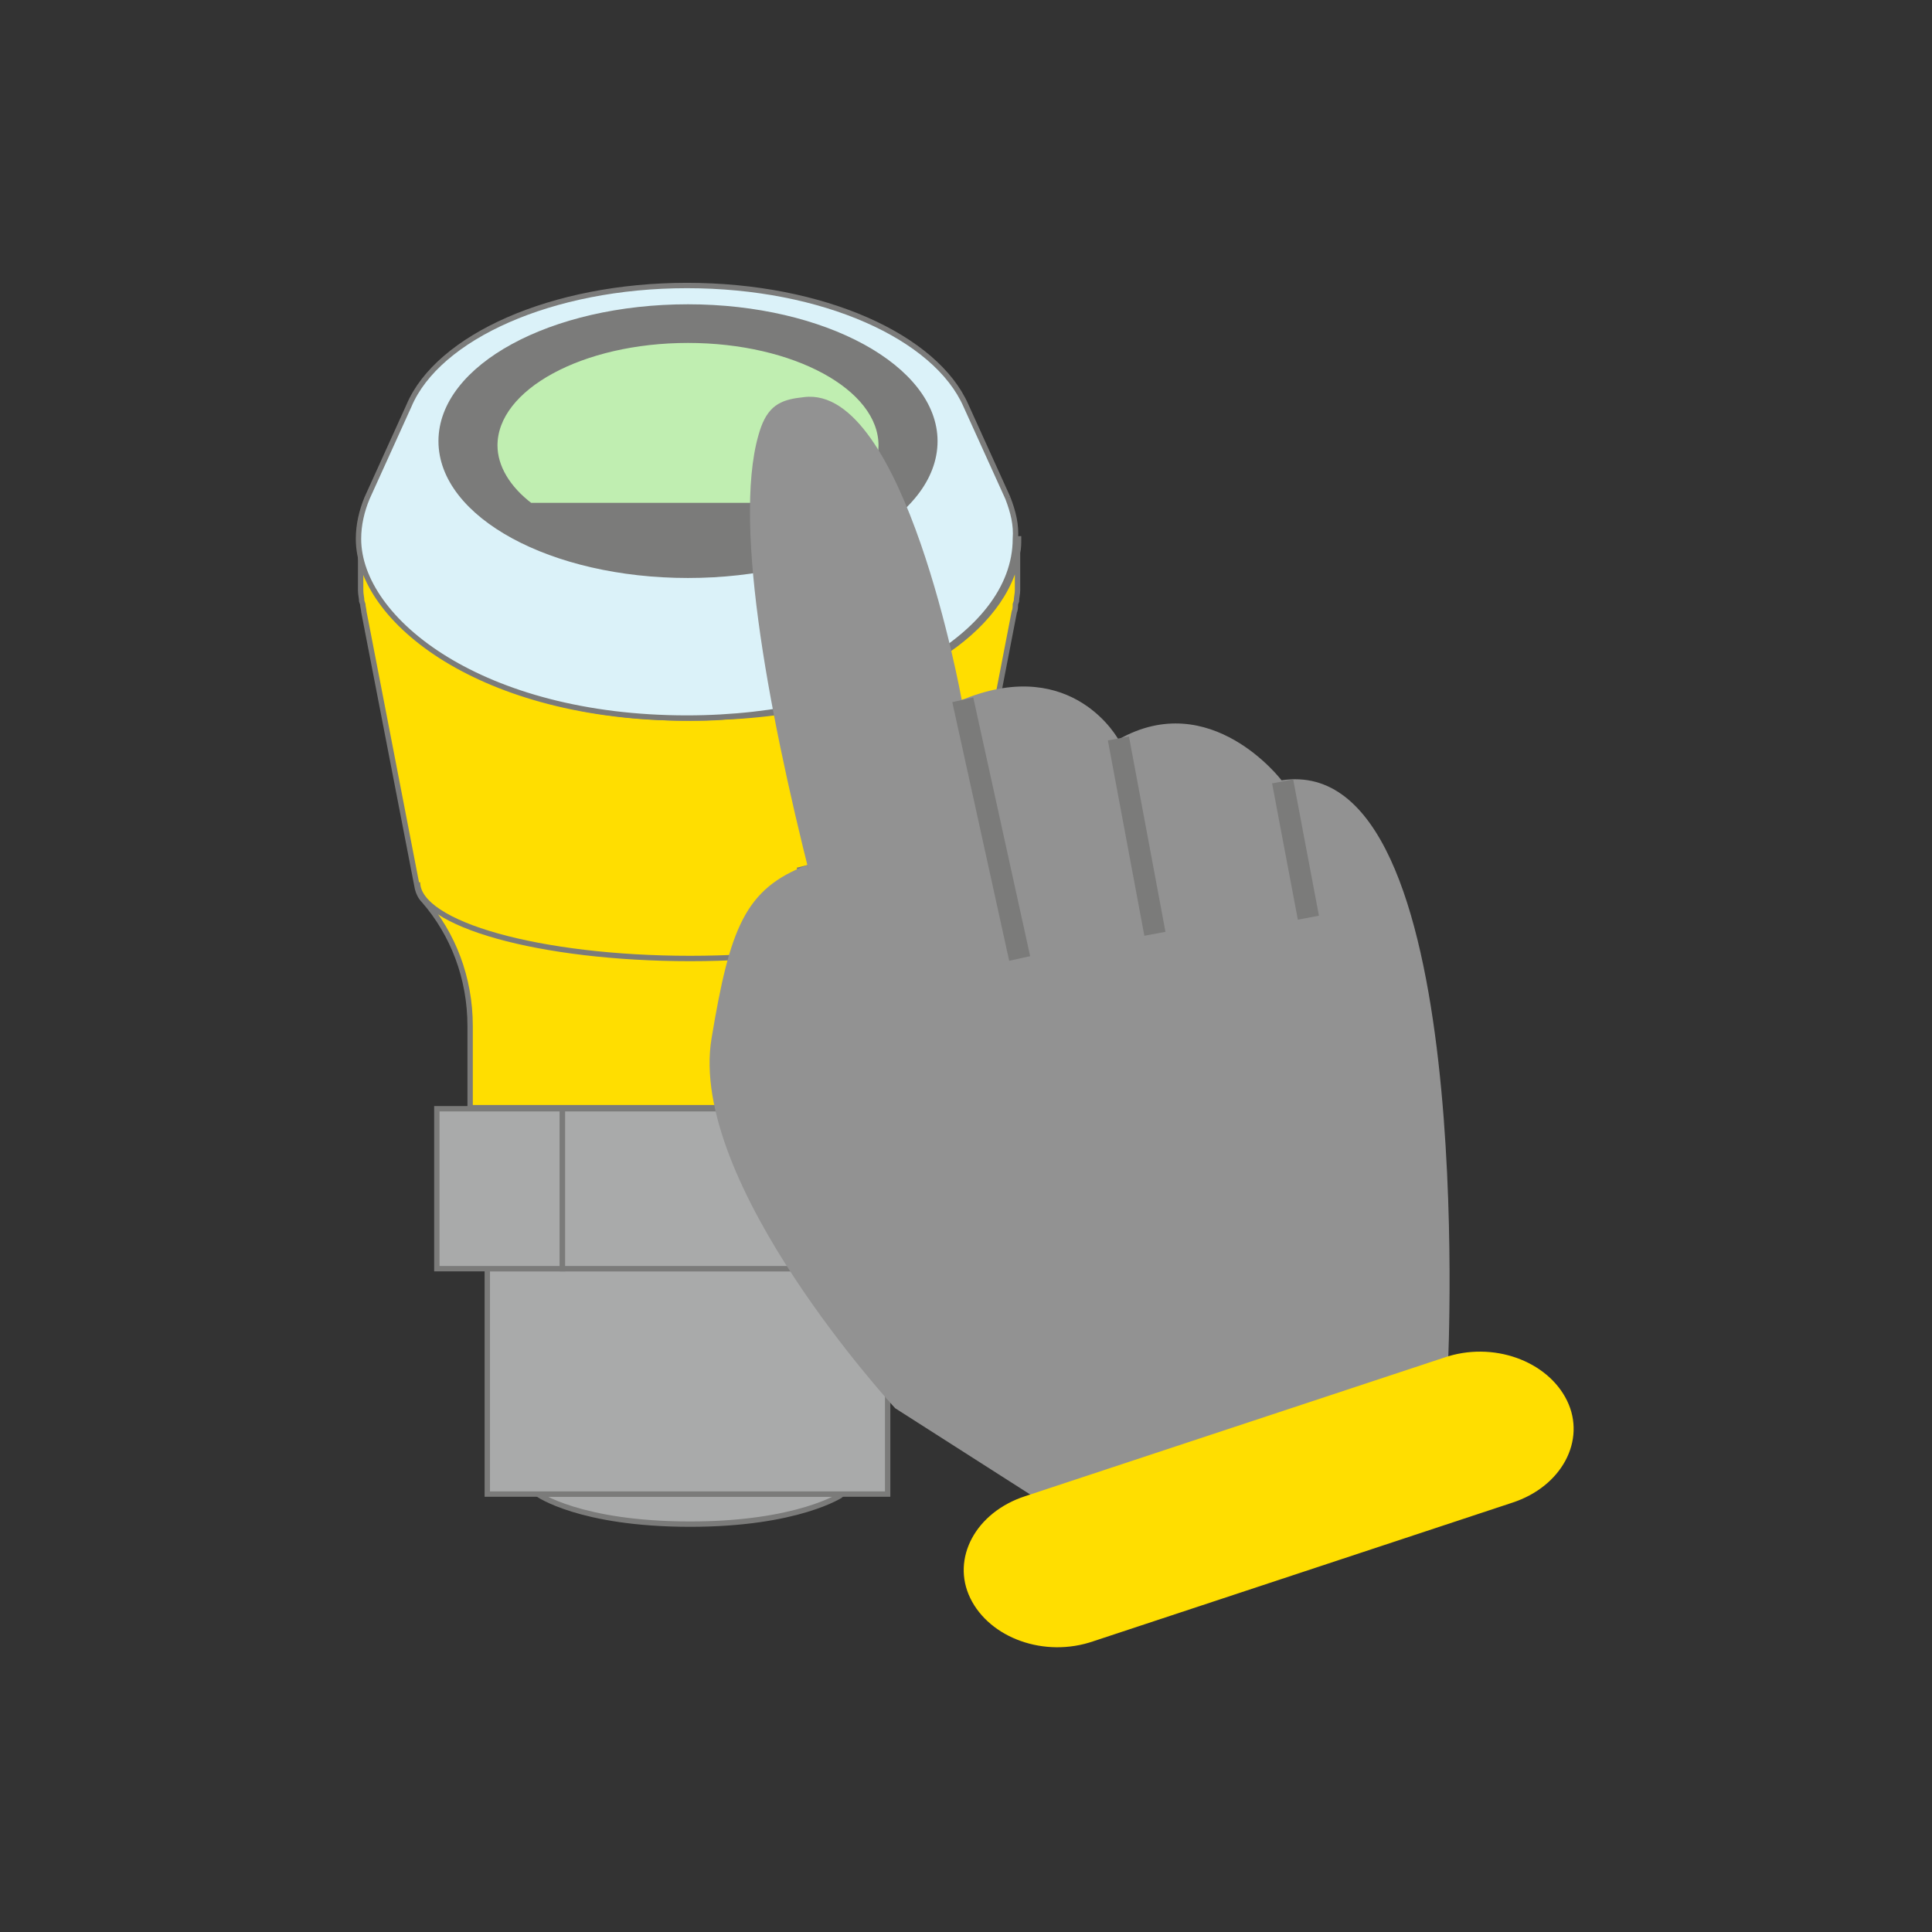 <?xml version="1.0" encoding="utf-8"?>
<!-- Generator: Adobe Illustrator 28.3.0, SVG Export Plug-In . SVG Version: 6.00 Build 0)  -->
<svg version="1.1" id="Ebene_2_00000024698607910195449460000001592077853101309862_"
	 xmlns="http://www.w3.org/2000/svg" xmlns:xlink="http://www.w3.org/1999/xlink" x="0px" y="0px" viewBox="0 0 180 180"
	 style="enable-background:new 0 0 180 180;" xml:space="preserve">
<rect x="0" y="0" width="180" height="180" fill="#333333" stroke="none"/>
<style type="text/css">
	.st0{fill:#FFDE00;stroke:#7B7B7A;stroke-width:0.5;stroke-miterlimit:10;}
	.st1{fill:#A9AAAA;stroke:#7B7B7A;stroke-width:0.5;stroke-miterlimit:10;}
	.st2{fill:#7B7B7A;stroke:#7B7B7A;stroke-width:0.5;stroke-miterlimit:10;}
	.st3{fill:#DBF2F9;stroke:#7B7B7A;stroke-width:0.5;stroke-miterlimit:10;}
	.st4{fill:#C0EEB1;stroke:#7B7B7A;stroke-width:0.5;stroke-miterlimit:10;}
	.st5{fill:none;stroke:#7B7B7A;stroke-width:0.5;stroke-miterlimit:10;}
	.st6{fill:none;stroke:#7B7B7A;stroke-width:2;stroke-miterlimit:10;}
	.st7{fill:#929292;}
	.st8{fill:#FFDE00;}
	.st9{fill:none;}
</style>
<g>
	<g>
		<path class="st0" d="M94.9,50.2c0,0.4,0,0.9-0.1,1.3c-0.5,3.6-3.2,7-7.3,9.6c-4.5,3-11,5.3-20,5.7c-1.1,0.1-2.2,0.1-3.3,0.1
			c-19.1,0-30.6-9.1-30.6-16.7V55c0,0.4,0.1,0.7,0.1,1l0,0l0.1,0.3c0,0.2,0.1,0.5,0.1,0.7l5,25.8l0,0c0.1,0.4,0.3,0.8,0.6,1.1l0,0
			c2.7,3.1,4.3,7.2,4.3,11.7v7.6h40.8v-7.6c0-4.5,1.6-8.5,4.3-11.7l0,0c0.3-0.4,0.5-0.7,0.6-1.1l0,0l5-25.8c0.1-0.2,0.1-0.5,0.1-0.7
			l0.1-0.3l0,0c0-0.3,0.1-0.7,0.1-1v-4.8H94.9z"/>
		<path class="st1" d="M50.1,139.2c0,0,3.9,2.8,14.2,2.8c10,0,14.1-2.7,14.2-2.8H50.1z"/>
		<rect x="45.4" y="118.2" class="st1" width="37.3" height="21"/>
		<rect x="40.7" y="103.3" class="st1" width="11.7" height="14.9"/>
		<polygon class="st1" points="64.1,103.3 52.4,103.3 52.4,118.2 64.1,118.2 75.8,118.2 75.8,103.3 		"/>
		<rect x="75.8" y="103.3" class="st2" width="11.7" height="14.9"/>
		<path class="st3" d="M93.9,46.4L93.9,46.4L90,37.8l0,0c-2.8-6.4-13.3-11.2-26-11.2c-12.6,0-23.2,4.8-25.9,11.2l0,0l-3.9,8.6l0,0
			c-0.5,1.2-0.8,2.5-0.8,3.8c0,7.6,11.5,16.7,30.6,16.7c16.9,0,30.6-7.5,30.6-16.7C94.7,48.9,94.4,47.7,93.9,46.4"/>
		<path class="st2" d="M64.1,28.6c-12.7,0-23,5.6-23,12.5s10.3,12.5,23,12.5s23-5.6,23-12.5C87.1,34.3,76.8,28.6,64.1,28.6"/>
		<path class="st4" d="M78.8,47.1H49.4c-2.1-1.6-3.3-3.6-3.3-5.6c0-5.4,8.1-9.8,18-9.8s18,4.4,18,9.8C82.1,43.6,80.8,45.5,78.8,47.1
			"/>
		<path class="st5" d="M89.7,82.2c0,3.9-11.4,7.1-25.4,7.1s-25.4-3.2-25.4-7.1"/>
		<path class="st6" d="M75.2,80.6c4.2,16.7,9.2,31.7,9.2,31.7"/>
	</g>
	<g>
		<path class="st7" d="M75.2,80.6c-5.8,2.2-7.2,5.9-8.9,16.1c-2.3,13.5,17.1,34.5,17.1,34.5l18,11.5l33.5-15.4
			c0,0,2.8-57.4-15.5-54.6c0,0-6.6-8.7-15.2-3.8c0,0-4.2-7.8-14.3-3.8l-0.3,0.1c0,0-5.3-29.4-14.7-28.2c-1.9,0.2-3.2,0.6-4,2.8
			c-5.6,15.8,13.5,72.4,13.5,72.4"/>
		<path class="st8" d="M140.9,140c4.6-1.5,6.9-5.8,5.1-9.5c-1.8-3.7-6.9-5.6-11.5-4l-39,12.9c-4.6,1.5-6.9,5.8-5.1,9.5
			s6.9,5.6,11.5,4L140.9,140z"/>
		<line class="st6" x1="121.9" y1="85.5" x2="119.5" y2="72.8"/>
		<line class="st6" x1="107.6" y1="87" x2="104.2" y2="68.8"/>
		<line class="st6" x1="95" y1="89.3" x2="89.7" y2="65.2"/>
	</g>
</g>
<rect class="st9" width="180" height="180"/>
</svg>
